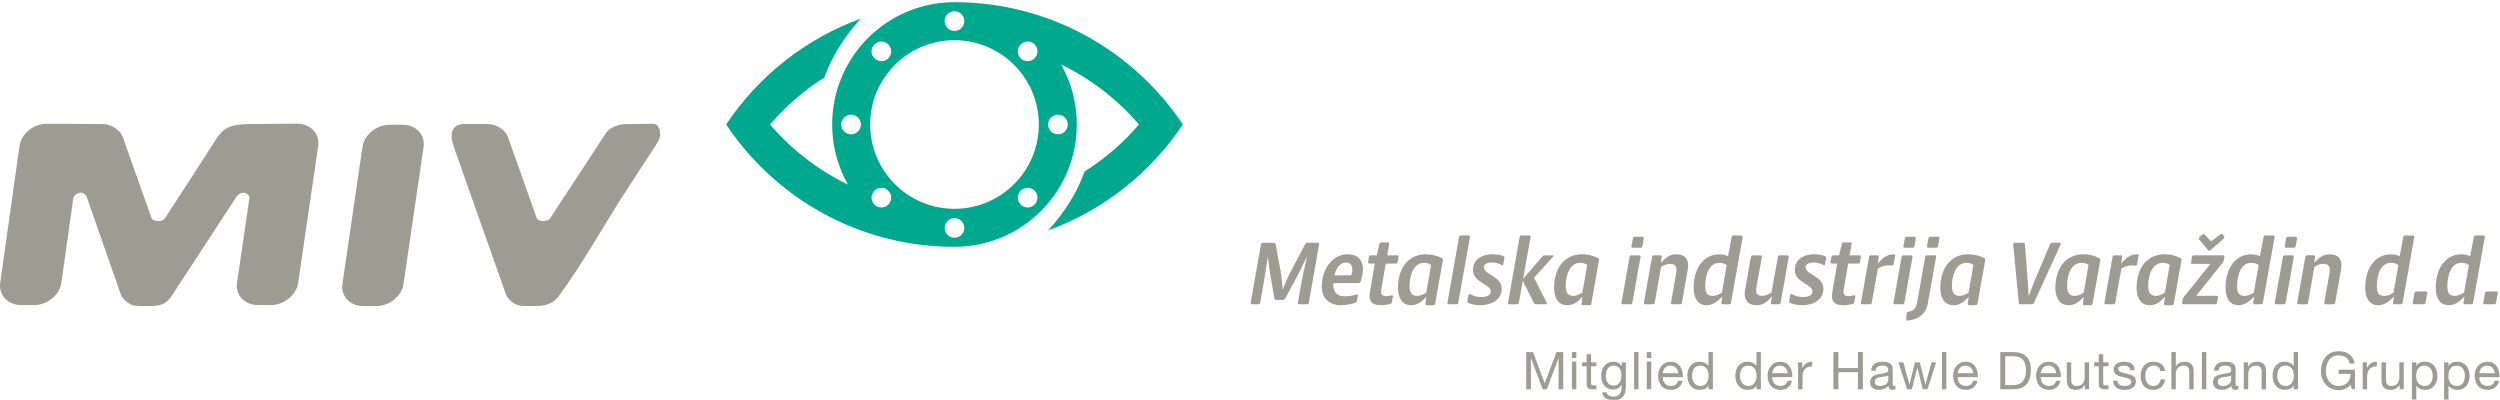 <?xml version="1.0" encoding="UTF-8"?>
<svg width="344px" height="55px" version="1.1" xmlns="http://www.w3.org/2000/svg" xmlns:xlink="http://www.w3.org/1999/xlink">
    <title>logo-miv</title>
    <g id="logo-miv" stroke="none" stroke-width="1" fill="none" fill-rule="evenodd">
        <path d="M162.756,17.131 C158.328,23.773 151.85,28.932 144.227,31.703 C146.502,29.223 148.214,26.493 149.245,23.589 L149.696,23.303 L150.516,22.75 L151.317,22.173 L152.1,21.573 L152.864,20.951 L153.608,20.307 L154.332,19.642 L155.035,18.956 L155.716,18.25 L156.376,17.523 L156.711,17.132 L156.376,16.74 L155.716,16.014 L155.035,15.307 L154.332,14.621 L153.608,13.956 L152.864,13.312 L152.1,12.69 L151.317,12.09 L150.516,11.513 L149.696,10.959 L148.858,10.429 L148.003,9.924 L147.132,9.443 L146.245,8.988 L146.008,8.875 C147.384,11.315 148.17,14.131 148.17,17.131 C148.17,26.408 140.661,33.935 131.391,33.963 L131.373,33.964 L131.329,33.964 C118.226,33.961 106.683,27.276 99.919,17.131 C104.347,10.491 110.824,5.332 118.445,2.56 C116.171,5.041 114.461,7.771 113.429,10.675 L112.98,10.959 L112.16,11.513 L111.358,12.09 L110.575,12.69 L109.811,13.312 L109.067,13.956 L108.343,14.622 L107.64,15.307 L106.959,16.014 L106.3,16.739 L105.965,17.132 L106.3,17.523 L106.959,18.25 L107.64,18.956 L108.343,19.642 L109.067,20.307 L109.811,20.951 L110.575,21.573 L111.358,22.173 L112.16,22.75 L112.98,23.303 L113.817,23.834 L114.672,24.339 L115.543,24.82 L116.43,25.275 L116.668,25.388 C115.292,22.949 114.505,20.132 114.505,17.131 C114.505,7.837 122.043,0.299 131.338,0.299 C131.356,0.299 131.373,0.3 131.391,0.3 C144.475,0.318 156,6.999 162.756,17.131 Z M131.67,5.534 L131.391,5.53 C131.373,5.53 131.356,5.529 131.338,5.529 C124.931,5.529 119.735,10.725 119.735,17.131 C119.735,23.426 124.752,28.552 131.004,28.729 L131.323,28.733 L131.354,28.733 L131.391,28.733 C137.773,28.704 142.94,23.521 142.94,17.131 C142.94,10.836 137.923,5.71 131.67,5.534 Z M131.338,1.545 C132.085,1.545 132.69,2.151 132.69,2.898 C132.69,3.645 132.085,4.251 131.338,4.251 C130.59,4.251 129.985,3.645 129.985,2.898 C129.985,2.151 130.59,1.545 131.338,1.545 Z M120.317,6.111 C120.846,5.583 121.702,5.583 122.231,6.111 C122.759,6.639 122.759,7.496 122.231,8.024 C121.703,8.552 120.846,8.552 120.317,8.024 C119.789,7.496 119.789,6.639 120.317,6.111 Z M115.753,17.132 C115.753,16.385 116.359,15.779 117.106,15.778 C117.853,15.778 118.458,16.385 118.458,17.132 C118.458,17.879 117.853,18.485 117.106,18.485 C116.359,18.485 115.753,17.879 115.753,17.132 Z M120.319,28.152 C119.79,27.624 119.79,26.767 120.319,26.239 C120.847,25.711 121.704,25.711 122.232,26.239 C122.76,26.767 122.76,27.624 122.232,28.152 C121.704,28.68 120.847,28.68 120.319,28.152 Z M131.34,32.716 C130.592,32.716 129.987,32.111 129.987,31.364 C129.987,30.617 130.592,30.011 131.339,30.011 C132.087,30.011 132.692,30.617 132.693,31.364 C132.692,32.111 132.087,32.716 131.34,32.716 Z M142.36,28.151 C141.832,28.679 140.975,28.679 140.446,28.151 C139.919,27.623 139.919,26.766 140.446,26.238 C140.975,25.709 141.832,25.71 142.36,26.238 C142.888,26.766 142.888,27.623 142.36,28.151 Z M146.924,17.13 C146.924,17.877 146.318,18.483 145.572,18.483 C144.824,18.483 144.218,17.877 144.218,17.13 C144.218,16.383 144.824,15.777 145.571,15.777 C146.318,15.777 146.924,16.383 146.924,17.13 Z M142.359,6.109 C142.887,6.638 142.887,7.494 142.359,8.023 C141.831,8.551 140.974,8.551 140.446,8.023 C139.917,7.494 139.917,6.638 140.445,6.109 C140.974,5.581 141.83,5.581 142.359,6.109 L142.359,6.109 Z" id="Fill-1" fill="#00A88E"></path>
        <path d="M53.634,17.168 L55.421,17.168 C57.243,17.168 58.532,18.542 58.285,20.223 L55.527,39.057 C55.281,40.738 53.589,42.113 51.768,42.113 L49.98,42.113 C48.159,42.113 46.87,40.738 47.116,39.057 L49.874,20.223 C50.121,18.542 51.812,17.168 53.634,17.168 Z M32.417,27.255 L23.606,40.736 C23.012,41.645 22.355,41.998 21.29,42.087 C20.387,42.108 19.432,42.145 18.532,42.058 L18.526,42.058 L18.526,42.057 C17.683,41.913 16.83,41.109 16.612,40.485 L11.992,27.255 C11.553,25.925 10.093,26.705 10.081,27.305 C9.497,31.438 9.022,34.787 8.439,38.92 C8.202,40.6 6.518,41.976 4.696,41.976 L2.909,41.976 C1.087,41.976 -0.209,40.6 0.028,38.92 L2.686,20.086 C2.914,18.469 4.48,17.136 6.22,17.036 L8.216,17.03 L14.205,17.073 C15.254,17.068 16.555,17.9 16.887,18.833 L20.845,29.992 C20.985,30.508 22.401,30.61 22.735,29.98 L29.834,19.022 C30.618,17.813 31.46,17.119 34.087,17.073 L39.132,17.03 L41.127,17.03 L41.127,17.036 C42.838,17.136 44.021,18.469 43.784,20.086 L41.026,38.92 C40.78,40.6 39.089,41.976 37.267,41.976 L35.479,41.976 C33.658,41.976 32.368,40.6 32.615,38.92 C33.22,34.787 33.708,31.438 34.313,27.305 C34.474,26.705 33.238,25.925 32.417,27.255 Z M85.486,27.279 C82.646,31.773 80.045,36.454 76.895,40.736 C76.227,41.644 75.352,41.998 74.288,42.087 C73.385,42.108 72.431,42.145 71.53,42.058 L71.524,42.058 L71.524,42.057 C70.681,41.913 69.83,41.108 69.609,40.485 L62.444,20.204 C62.23,19.55 61.899,18.427 62.425,17.704 C62.705,17.184 63.511,17.025 64.317,17.052 L67.203,17.073 C68.252,17.068 69.553,17.9 69.885,18.833 L73.842,29.992 C73.983,30.508 75.398,30.61 75.732,29.98 L83.36,18.337 C83.919,17.485 85.258,17.026 86.395,17.073 L89.869,17.03 C90.829,17.029 91.181,18.628 90.442,19.673 L85.486,27.279 L85.486,27.279 Z" id="Fill-3" fill="#9D9C93"></path>
        <path d="M173.17,41.867 C173.287,41.867 173.391,41.776 173.404,41.66 L173.911,38.765 L174.456,35.324 L174.741,37.48 L175.353,41.062 C175.379,41.179 175.469,41.27 175.586,41.27 L176.534,41.27 C176.651,41.27 176.768,41.193 176.833,41.089 L178.704,37.609 L179.847,35.286 L179.106,38.7 L178.587,41.66 C178.574,41.764 178.664,41.867 178.756,41.867 L179.86,41.867 C179.977,41.867 180.081,41.776 180.094,41.66 L181.51,33.611 C181.523,33.507 181.445,33.404 181.341,33.404 L179.886,33.404 C179.769,33.404 179.652,33.481 179.6,33.585 L177.327,37.895 C177.288,37.947 176.873,38.947 176.508,39.829 C176.378,38.804 176.301,37.791 176.288,37.739 L175.534,33.611 C175.521,33.494 175.417,33.404 175.3,33.404 L173.742,33.404 C173.625,33.404 173.521,33.494 173.508,33.611 L172.092,41.66 C172.079,41.764 172.157,41.867 172.261,41.867 L173.17,41.867 Z M186.485,41.672 C186.589,41.633 186.679,41.529 186.706,41.413 L186.836,40.66 C186.849,40.569 186.771,40.491 186.679,40.518 C186.16,40.672 185.576,40.776 185.056,40.776 C184.095,40.776 183.458,40.323 183.458,39.154 L183.458,38.959 L186.926,38.959 C187.043,38.959 187.147,38.882 187.2,38.778 C187.447,38.116 187.524,37.558 187.537,37.181 C187.537,35.571 186.679,34.987 185.394,34.987 C183.433,34.987 181.874,36.961 181.874,39.44 C181.874,41.127 183.043,41.999 184.498,41.999 C185.212,41.999 185.9,41.841 186.485,41.672 Z M185.16,36.13 C185.666,36.13 186.082,36.312 186.082,37.181 C186.082,37.376 186.043,37.622 185.913,37.882 L183.614,37.882 C183.835,36.987 184.315,36.13 185.16,36.13 Z M191.305,41.816 C191.422,41.789 191.512,41.686 191.526,41.568 L191.668,40.776 C191.694,40.686 191.604,40.608 191.512,40.622 C191.213,40.712 190.954,40.751 190.707,40.751 C190.227,40.751 189.966,40.543 190.058,39.881 C190.058,39.855 190.473,37.428 190.681,36.272 L192.071,36.272 C192.187,36.272 192.292,36.181 192.304,36.065 L192.448,35.337 C192.46,35.234 192.383,35.13 192.279,35.13 L190.876,35.13 L191.161,33.559 C191.174,33.455 191.096,33.352 190.992,33.352 L190.058,33.352 C189.954,33.352 189.837,33.442 189.811,33.559 L189.434,35.13 L188.616,35.13 C188.498,35.13 188.408,35.221 188.381,35.337 L188.239,36.065 C188.226,36.168 188.317,36.272 188.42,36.272 L189.174,36.272 C188.915,37.765 188.473,40.309 188.473,40.361 C188.303,41.712 189.096,41.999 190.006,41.999 C190.447,41.999 190.941,41.921 191.305,41.816 Z M196.266,40.842 L196.137,41.789 C196.124,41.896 196.214,41.999 196.306,41.999 L197.241,41.999 C197.358,41.999 197.461,41.909 197.475,41.789 L198.54,35.792 C198.553,35.688 198.501,35.571 198.397,35.506 C197.644,35.13 196.916,34.987 196.176,34.987 C194.097,34.987 192.356,36.544 192.356,39.648 C192.356,40.92 192.915,41.999 194.162,41.999 C195.071,41.999 195.669,41.478 196.266,40.842 Z M193.955,39.388 C193.955,37.713 194.591,36.168 195.942,36.168 C196.293,36.168 196.591,36.22 196.916,36.454 L196.254,40.245 C195.812,40.557 195.422,40.712 194.967,40.712 C194.201,40.712 193.955,40.115 193.955,39.388 Z M200.437,41.867 C200.54,41.867 200.644,41.776 200.658,41.66 L202.268,32.612 C202.281,32.508 202.19,32.404 202.099,32.404 L200.995,32.404 C200.878,32.404 200.774,32.495 200.762,32.612 L199.164,41.66 C199.151,41.764 199.228,41.867 199.333,41.867 L200.437,41.867 Z M206.634,39.712 C206.634,38.025 204.178,37.779 204.178,36.779 C204.178,36.312 204.697,36.117 205.321,36.117 C205.814,36.117 206.347,36.285 206.659,36.492 C206.737,36.544 206.828,36.492 206.841,36.402 L207.009,35.506 C207.036,35.39 206.958,35.272 206.855,35.234 C206.438,35.091 205.944,34.987 205.308,34.987 C204.255,34.987 202.684,35.48 202.684,37.167 C202.684,38.869 205.126,39.102 205.126,40.076 C205.126,40.672 204.568,40.868 203.827,40.868 C203.295,40.868 202.853,40.776 202.281,40.465 C202.19,40.413 202.086,40.465 202.074,40.569 L201.917,41.439 C201.892,41.556 201.969,41.66 202.074,41.698 C202.605,41.909 203.1,41.999 203.646,41.999 C205.035,41.999 206.634,41.413 206.634,39.712 Z M208.776,41.867 C208.88,41.867 208.984,41.776 208.997,41.66 L209.53,38.635 L211.063,41.686 C211.115,41.789 211.232,41.867 211.362,41.867 L212.726,41.867 C212.816,41.867 212.881,41.764 212.842,41.686 L211.089,38.22 L213.739,35.286 C213.791,35.221 213.739,35.13 213.66,35.13 L212.569,35.13 C212.44,35.13 212.31,35.195 212.232,35.286 L209.581,38.376 L210.608,32.612 C210.621,32.508 210.53,32.404 210.44,32.404 L209.335,32.404 C209.218,32.404 209.114,32.495 209.101,32.612 L207.504,41.66 C207.491,41.764 207.569,41.867 207.673,41.867 L208.776,41.867 Z M217.753,40.842 L217.623,41.789 C217.61,41.896 217.701,41.999 217.791,41.999 L218.727,41.999 C218.844,41.999 218.948,41.909 218.961,41.789 L220.026,35.792 C220.039,35.688 219.987,35.571 219.883,35.506 C219.129,35.13 218.402,34.987 217.662,34.987 C215.584,34.987 213.843,36.544 213.843,39.648 C213.843,40.92 214.401,41.999 215.648,41.999 C216.558,41.999 217.155,41.478 217.753,40.842 Z M215.441,39.388 C215.441,37.713 216.077,36.168 217.428,36.168 C217.779,36.168 218.078,36.22 218.402,36.454 L217.74,40.245 C217.298,40.557 216.908,40.712 216.454,40.712 C215.687,40.712 215.441,40.115 215.441,39.388 Z M224.391,41.867 C224.495,41.867 224.599,41.776 224.612,41.66 L225.742,35.337 C225.755,35.234 225.664,35.13 225.573,35.13 L224.469,35.13 C224.352,35.13 224.261,35.221 224.234,35.337 L223.118,41.66 C223.105,41.764 223.183,41.867 223.287,41.867 L224.391,41.867 Z M225.755,34.092 C225.859,34.092 225.963,34.001 225.989,33.884 L226.184,32.781 C226.196,32.677 226.119,32.573 226.015,32.573 L224.924,32.573 C224.806,32.573 224.703,32.663 224.69,32.781 L224.482,33.884 C224.469,33.988 224.547,34.092 224.651,34.092 L225.755,34.092 Z M227.469,41.867 C227.573,41.867 227.677,41.776 227.69,41.66 L228.561,36.74 C229.08,36.402 229.431,36.312 229.833,36.312 C230.444,36.312 230.678,36.597 230.678,37.129 C230.678,37.349 230.639,37.597 230.6,37.83 L229.925,41.66 C229.912,41.764 230.002,41.867 230.094,41.867 L231.198,41.867 C231.314,41.867 231.406,41.776 231.431,41.66 L232.224,37.142 C232.263,36.909 232.29,36.688 232.29,36.48 C232.29,35.571 231.743,34.987 230.639,34.987 C229.743,34.987 229.054,35.558 228.534,36.194 L228.652,35.337 C228.678,35.234 228.587,35.13 228.483,35.13 L227.561,35.13 C227.443,35.13 227.339,35.221 227.327,35.337 L226.196,41.66 C226.184,41.764 226.274,41.867 226.366,41.867 L227.469,41.867 Z M236.992,40.79 L236.861,41.66 C236.836,41.764 236.926,41.867 237.03,41.867 L237.953,41.867 C238.07,41.867 238.173,41.776 238.187,41.66 L239.797,32.612 C239.81,32.508 239.72,32.404 239.616,32.404 L238.525,32.404 C238.408,32.404 238.304,32.495 238.277,32.612 L237.784,35.247 C237.355,35.065 237.005,35 236.498,35 C234.731,35 233.042,36.519 233.042,39.622 C233.042,40.893 233.549,41.999 234.835,41.999 C235.666,41.999 236.381,41.465 236.992,40.79 Z M234.64,39.388 C234.64,37.843 235.159,36.168 236.563,36.168 C236.966,36.168 237.277,36.234 237.602,36.48 L236.94,40.245 C236.498,40.557 236.108,40.712 235.653,40.712 C234.887,40.712 234.64,40.284 234.64,39.388 Z M243.811,40.79 L243.682,41.66 C243.655,41.764 243.747,41.867 243.851,41.867 L244.785,41.867 C244.903,41.867 245.006,41.776 245.019,41.66 L246.137,35.337 C246.15,35.234 246.072,35.13 245.968,35.13 L244.877,35.13 C244.76,35.13 244.656,35.221 244.643,35.337 L243.759,40.245 C243.253,40.595 242.85,40.699 242.447,40.699 C241.824,40.699 241.655,40.44 241.655,39.933 C241.655,39.712 241.694,39.452 241.746,39.18 L242.435,35.337 C242.447,35.234 242.356,35.13 242.253,35.13 L241.161,35.13 C241.057,35.13 240.954,35.221 240.927,35.337 L240.135,39.842 C240.096,40.076 240.07,40.284 240.07,40.491 C240.07,41.413 240.668,41.999 241.746,41.999 C242.642,41.999 243.279,41.439 243.811,40.79 Z M250.903,39.712 C250.903,38.025 248.449,37.779 248.449,36.779 C248.449,36.312 248.968,36.117 249.592,36.117 C250.085,36.117 250.618,36.285 250.93,36.492 C251.008,36.544 251.099,36.492 251.112,36.402 L251.281,35.506 C251.306,35.39 251.229,35.272 251.125,35.234 C250.709,35.091 250.215,34.987 249.579,34.987 C248.527,34.987 246.955,35.48 246.955,37.167 C246.955,38.869 249.397,39.102 249.397,40.076 C249.397,40.672 248.838,40.868 248.098,40.868 C247.565,40.868 247.124,40.776 246.552,40.465 C246.461,40.413 246.357,40.465 246.345,40.569 L246.189,41.439 C246.163,41.556 246.241,41.66 246.345,41.698 C246.877,41.909 247.371,41.999 247.917,41.999 C249.307,41.999 250.903,41.413 250.903,39.712 Z M254.932,41.816 C255.048,41.789 255.139,41.686 255.152,41.568 L255.295,40.776 C255.321,40.686 255.23,40.608 255.139,40.622 C254.84,40.712 254.58,40.751 254.334,40.751 C253.853,40.751 253.593,40.543 253.685,39.881 C253.685,39.855 254.1,37.428 254.308,36.272 L255.697,36.272 C255.814,36.272 255.918,36.181 255.931,36.065 L256.075,35.337 C256.087,35.234 256.009,35.13 255.905,35.13 L254.502,35.13 L254.788,33.559 C254.801,33.455 254.723,33.352 254.619,33.352 L253.685,33.352 C253.58,33.352 253.464,33.442 253.438,33.559 L253.06,35.13 L252.242,35.13 C252.125,35.13 252.034,35.221 252.008,35.337 L251.865,36.065 C251.852,36.168 251.944,36.272 252.048,36.272 L252.801,36.272 C252.541,37.765 252.098,40.309 252.098,40.361 C251.93,41.712 252.722,41.999 253.632,41.999 C254.074,41.999 254.567,41.921 254.932,41.816 Z M257.334,41.867 C257.438,41.867 257.542,41.776 257.555,41.66 L258.399,36.948 C258.906,36.623 259.374,36.519 259.867,36.519 C259.997,36.519 260.166,36.532 260.322,36.544 C260.439,36.558 260.543,36.48 260.556,36.376 L260.777,35.156 C260.79,35.078 260.725,35.013 260.659,35 L260.479,35 C259.633,35 258.945,35.571 258.373,36.285 L258.517,35.337 C258.542,35.234 258.452,35.13 258.347,35.13 L257.425,35.13 C257.308,35.13 257.204,35.221 257.191,35.337 L256.061,41.66 C256.048,41.764 256.139,41.867 256.23,41.867 L257.334,41.867 Z M261.816,41.867 C261.92,41.867 262.024,41.776 262.037,41.66 L263.167,35.337 C263.18,35.234 263.089,35.13 262.998,35.13 L261.894,35.13 C261.777,35.13 261.686,35.221 261.66,35.337 L260.543,41.66 C260.53,41.764 260.608,41.867 260.711,41.867 L261.816,41.867 Z M263.18,34.092 C263.284,34.092 263.388,34.001 263.414,33.884 L263.609,32.781 C263.621,32.677 263.544,32.573 263.44,32.573 L262.349,32.573 C262.231,32.573 262.127,32.663 262.115,32.781 L261.906,33.884 C261.894,33.988 261.972,34.092 262.076,34.092 L263.18,34.092 Z M265.284,41.672 L266.414,35.337 C266.428,35.234 266.35,35.13 266.246,35.13 L265.141,35.13 C265.025,35.13 264.921,35.221 264.908,35.337 L263.817,41.491 C263.674,42.285 263.466,42.739 262.567,42.908 C262.45,42.934 262.359,43.025 262.346,43.141 L262.295,43.933 C262.295,44.05 262.385,44.129 262.489,44.115 C263.764,43.973 264.998,43.388 265.284,41.672 Z M266.428,34.092 C266.545,34.092 266.648,34.001 266.661,33.884 L266.869,32.781 C266.882,32.677 266.791,32.573 266.7,32.573 L265.584,32.573 C265.48,32.573 265.375,32.663 265.349,32.781 L265.155,33.884 C265.141,33.988 265.219,34.092 265.323,34.092 L266.428,34.092 Z M270.896,40.842 L270.766,41.789 C270.754,41.896 270.844,41.999 270.935,41.999 L271.871,41.999 C271.988,41.999 272.092,41.909 272.105,41.789 L273.17,35.792 C273.183,35.688 273.131,35.571 273.026,35.506 C272.274,35.13 271.546,34.987 270.805,34.987 C268.726,34.987 266.986,36.544 266.986,39.648 C266.986,40.92 267.545,41.999 268.792,41.999 C269.701,41.999 270.299,41.478 270.896,40.842 Z M268.583,39.388 C268.583,37.713 269.22,36.168 270.572,36.168 C270.922,36.168 271.221,36.22 271.546,36.454 L270.883,40.245 C270.441,40.557 270.052,40.712 269.598,40.712 C268.831,40.712 268.583,40.115 268.583,39.388 Z M279.587,41.867 C279.717,41.867 279.821,41.789 279.872,41.672 L283.562,33.598 C283.601,33.507 283.549,33.404 283.445,33.404 L282.38,33.404 C282.263,33.404 282.146,33.481 282.094,33.598 L279.898,38.778 L279.145,40.751 L279.028,38.726 L278.625,33.611 C278.625,33.494 278.522,33.404 278.417,33.404 L277.197,33.404 C277.106,33.404 277.014,33.494 277.014,33.611 L277.781,41.66 C277.794,41.776 277.885,41.867 278.002,41.867 L279.587,41.867 Z M286.731,40.842 L286.602,41.789 C286.588,41.896 286.68,41.999 286.77,41.999 L287.706,41.999 C287.822,41.999 287.927,41.909 287.939,41.789 L289.005,35.792 C289.017,35.688 288.966,35.571 288.862,35.506 C288.108,35.13 287.381,34.987 286.64,34.987 C284.562,34.987 282.821,36.544 282.821,39.648 C282.821,40.92 283.38,41.999 284.627,41.999 C285.536,41.999 286.134,41.478 286.731,40.842 Z M284.419,39.388 C284.419,37.713 285.056,36.168 286.406,36.168 C286.758,36.168 287.056,36.22 287.381,36.454 L286.719,40.245 C286.277,40.557 285.887,40.712 285.432,40.712 C284.666,40.712 284.419,40.115 284.419,39.388 Z M290.837,41.867 C290.941,41.867 291.044,41.776 291.058,41.66 L291.902,36.948 C292.408,36.623 292.876,36.519 293.37,36.519 C293.5,36.519 293.668,36.532 293.824,36.544 C293.941,36.558 294.045,36.48 294.058,36.376 L294.279,35.156 C294.292,35.078 294.227,35.013 294.162,35 L293.98,35 C293.135,35 292.447,35.571 291.876,36.285 L292.018,35.337 C292.044,35.234 291.954,35.13 291.849,35.13 L290.927,35.13 C290.811,35.13 290.706,35.221 290.693,35.337 L289.563,41.66 C289.55,41.764 289.641,41.867 289.732,41.867 L290.837,41.867 Z M297.903,40.842 L297.773,41.789 C297.761,41.896 297.852,41.999 297.942,41.999 L298.878,41.999 C298.995,41.999 299.099,41.909 299.111,41.789 L300.176,35.792 C300.19,35.688 300.138,35.571 300.034,35.506 C299.28,35.13 298.553,34.987 297.812,34.987 C295.734,34.987 293.993,36.544 293.993,39.648 C293.993,40.92 294.551,41.999 295.799,41.999 C296.708,41.999 297.306,41.478 297.903,40.842 Z M295.591,39.388 C295.591,37.713 296.228,36.168 297.579,36.168 C297.929,36.168 298.228,36.22 298.553,36.454 L297.89,40.245 C297.448,40.557 297.059,40.712 296.605,40.712 C295.838,40.712 295.591,40.115 295.591,39.388 Z M305.996,32.832 C306.074,32.754 306.087,32.624 306.035,32.534 L305.841,32.248 C305.788,32.17 305.658,32.144 305.568,32.21 L304.256,33.208 L303.346,32.248 C303.268,32.17 303.138,32.157 303.061,32.248 L302.632,32.637 C302.54,32.728 302.54,32.858 302.606,32.949 L303.84,34.442 C303.905,34.533 304.035,34.546 304.113,34.468 L305.996,32.832 Z M304.828,41.867 C304.944,41.867 305.048,41.776 305.061,41.66 L305.204,40.893 C305.217,40.803 305.139,40.699 305.035,40.699 L302.203,40.699 L305.815,36.181 C305.905,36.077 305.957,35.935 305.983,35.819 L306.074,35.337 C306.1,35.234 306.009,35.13 305.905,35.13 L301.852,35.13 C301.748,35.13 301.644,35.221 301.618,35.337 L301.489,36.104 C301.463,36.208 301.541,36.312 301.644,36.312 L304.152,36.312 L300.501,40.855 C300.411,40.945 300.358,41.089 300.332,41.205 L300.254,41.66 C300.239,41.764 300.32,41.867 300.423,41.867 L304.828,41.867 Z M310.179,40.79 L310.049,41.66 C310.023,41.764 310.114,41.867 310.218,41.867 L311.14,41.867 C311.257,41.867 311.361,41.776 311.374,41.66 L312.985,32.612 C312.998,32.508 312.907,32.404 312.803,32.404 L311.712,32.404 C311.595,32.404 311.491,32.495 311.465,32.612 L310.972,35.247 C310.542,35.065 310.192,35 309.685,35 C307.919,35 306.23,36.519 306.23,39.622 C306.23,40.893 306.736,41.999 308.023,41.999 C308.854,41.999 309.568,41.465 310.179,40.79 Z M307.828,39.388 C307.828,37.843 308.348,36.168 309.751,36.168 C310.153,36.168 310.465,36.234 310.79,36.48 L310.127,40.245 C309.685,40.557 309.296,40.712 308.841,40.712 C308.075,40.712 307.828,40.284 307.828,39.388 Z M314.283,41.867 C314.388,41.867 314.492,41.776 314.505,41.66 L315.635,35.337 C315.648,35.234 315.557,35.13 315.467,35.13 L314.362,35.13 C314.245,35.13 314.154,35.221 314.128,35.337 L313.011,41.66 C312.998,41.764 313.076,41.867 313.18,41.867 L314.283,41.867 Z M315.648,34.092 C315.752,34.092 315.856,34.001 315.882,33.884 L316.076,32.781 C316.09,32.677 316.012,32.573 315.908,32.573 L314.817,32.573 C314.7,32.573 314.596,32.663 314.583,32.781 L314.375,33.884 C314.362,33.988 314.44,34.092 314.544,34.092 L315.648,34.092 Z M317.363,41.867 C317.467,41.867 317.571,41.776 317.584,41.66 L318.454,36.74 C318.973,36.402 319.324,36.312 319.727,36.312 C320.338,36.312 320.572,36.597 320.572,37.129 C320.572,37.349 320.532,37.597 320.493,37.83 L319.818,41.66 C319.805,41.764 319.896,41.867 319.986,41.867 L321.091,41.867 C321.208,41.867 321.299,41.776 321.325,41.66 L322.118,37.142 C322.156,36.909 322.182,36.688 322.182,36.48 C322.182,35.571 321.636,34.987 320.532,34.987 C319.636,34.987 318.948,35.558 318.428,36.194 L318.545,35.337 C318.571,35.234 318.48,35.13 318.376,35.13 L317.454,35.13 C317.337,35.13 317.233,35.221 317.22,35.337 L316.09,41.66 C316.076,41.764 316.168,41.867 316.258,41.867 L317.363,41.867 Z M329.405,40.79 L329.275,41.66 C329.249,41.764 329.339,41.867 329.444,41.867 L330.366,41.867 C330.483,41.867 330.586,41.776 330.6,41.66 L332.21,32.612 C332.224,32.508 332.132,32.404 332.028,32.404 L330.937,32.404 C330.821,32.404 330.717,32.495 330.69,32.612 L330.197,35.247 C329.768,35.065 329.418,35 328.911,35 C327.145,35 325.456,36.519 325.456,39.622 C325.456,40.893 325.962,41.999 327.249,41.999 C328.08,41.999 328.794,41.465 329.405,40.79 Z M327.054,39.388 C327.054,37.843 327.573,36.168 328.976,36.168 C329.379,36.168 329.691,36.234 330.015,36.48 L329.353,40.245 C328.911,40.557 328.521,40.712 328.067,40.712 C327.301,40.712 327.054,40.284 327.054,39.388 Z M333.51,41.867 C333.626,41.867 333.731,41.776 333.743,41.66 L333.991,40.309 C334.003,40.205 333.926,40.101 333.822,40.101 L332.471,40.101 C332.353,40.101 332.263,40.193 332.237,40.309 L331.989,41.66 C331.977,41.764 332.068,41.867 332.171,41.867 L333.51,41.867 Z M339.108,40.79 L338.979,41.66 C338.953,41.764 339.044,41.867 339.147,41.867 L340.07,41.867 C340.187,41.867 340.291,41.776 340.303,41.66 L341.915,32.612 C341.928,32.508 341.836,32.404 341.732,32.404 L340.641,32.404 C340.524,32.404 340.42,32.495 340.395,32.612 L339.901,35.247 C339.472,35.065 339.121,35 338.615,35 C336.848,35 335.16,36.519 335.16,39.622 C335.16,40.893 335.666,41.999 336.953,41.999 C337.784,41.999 338.498,41.465 339.108,40.79 Z M336.757,39.388 C336.757,37.843 337.277,36.168 338.68,36.168 C339.083,36.168 339.394,36.234 339.719,36.48 L339.057,40.245 C338.615,40.557 338.225,40.712 337.77,40.712 C337.004,40.712 336.757,40.284 336.757,39.388 Z M343.214,41.867 C343.331,41.867 343.434,41.776 343.448,41.66 L343.694,40.309 C343.707,40.205 343.629,40.101 343.525,40.101 L342.174,40.101 C342.057,40.101 341.967,40.193 341.94,40.309 L341.694,41.66 C341.681,41.764 341.772,41.867 341.876,41.867 L343.214,41.867 L343.214,41.867 Z" id="Fill-5" fill="#9D9C93"></path>
        <g id="Group" transform="translate(226.405, 48.446)" fill="#9D9C93">
            <polygon id="Fill-10-Copy" points="0.195 0.81 0.805 0.81 0.805 -2.77555756e-16 0.195 -2.77555756e-16"></polygon>
            <polygon id="Fill-10-Copy-2" points="0.195 5.114 0.805 5.114 0.805 1.295 0.195 1.295"></polygon>
        </g>
        <g id="Group-Copy" transform="translate(216.1, 48.446)" fill="#9D9C93">
            <polygon id="Fill-10-Copy" points="0.195 0.81 0.805 0.81 0.805 -2.77555756e-16 0.195 -2.77555756e-16"></polygon>
            <polygon id="Fill-10-Copy-2" points="0.195 5.114 0.805 5.114 0.805 1.295 0.195 1.295"></polygon>
        </g>
        <path d="M222.035,49.772 C222.501,49.772 222.916,49.979 223.138,50.387 L223.145,50.387 L223.145,49.858 L223.718,49.858 L223.718,53.246 C223.718,54.449 223.166,55.065 221.999,55.065 C221.304,55.065 220.502,54.785 220.466,53.976 L221.075,53.976 C221.104,54.42 221.634,54.578 222.035,54.578 C222.83,54.578 223.145,54.005 223.145,53.174 L223.145,52.93 L223.131,52.93 C222.931,53.382 222.443,53.604 221.977,53.604 C220.874,53.604 220.323,52.737 220.323,51.727 C220.323,50.853 220.753,49.772 222.035,49.772 Z M333.682,49.772 C334.821,49.772 335.387,50.674 335.387,51.72 C335.387,52.766 334.829,53.646 333.696,53.646 C333.317,53.646 332.773,53.504 332.5,53.067 L332.486,53.067 L332.486,54.979 L331.877,54.979 L331.877,49.858 L332.486,49.858 L332.486,50.359 L332.5,50.359 C332.701,49.951 333.174,49.772 333.682,49.772 Z M338.111,49.772 C339.25,49.772 339.816,50.674 339.816,51.72 C339.816,52.766 339.258,53.646 338.125,53.646 C337.746,53.646 337.202,53.504 336.929,53.067 L336.915,53.067 L336.915,54.979 L336.306,54.979 L336.306,49.858 L336.915,49.858 L336.915,50.359 L336.929,50.359 C337.13,49.951 337.603,49.772 338.111,49.772 Z M321.793,48.325 C322.91,48.325 323.798,48.826 323.991,50.023 L323.311,50.023 C323.175,49.249 322.552,48.898 321.793,48.898 C320.554,48.898 320.038,49.972 320.038,51.068 C320.038,52.136 320.654,53.11 321.793,53.11 C322.845,53.11 323.476,52.371 323.433,51.441 L321.8,51.441 L321.8,50.868 L324.041,50.868 L324.041,53.561 L323.612,53.561 L323.433,52.923 C323.039,53.46 322.394,53.683 321.793,53.683 C320.267,53.683 319.357,52.437 319.357,51.104 C319.357,49.614 320.174,48.325 321.793,48.325 Z M328.301,49.858 L328.301,52.365 C328.301,52.816 328.588,53.11 329.053,53.11 C329.79,53.11 330.149,52.616 330.149,51.949 L330.149,49.858 L330.757,49.858 L330.757,53.561 L330.185,53.561 L330.185,52.973 L330.17,52.973 C329.912,53.432 329.497,53.646 328.967,53.646 C327.993,53.646 327.692,53.087 327.692,52.293 L327.692,49.858 L328.301,49.858 Z M342.254,49.772 C343.565,49.772 343.966,50.997 343.93,51.892 L341.158,51.892 C341.136,52.537 341.502,53.11 342.311,53.11 C342.812,53.11 343.163,52.866 343.271,52.386 L343.872,52.386 C343.708,53.203 343.12,53.646 342.29,53.646 C341.108,53.646 340.549,52.83 340.513,51.698 C340.513,50.588 341.244,49.772 342.254,49.772 Z M259.042,49.772 C259.709,49.772 260.433,49.922 260.433,50.789 L260.433,52.694 C260.433,52.981 260.433,53.11 260.625,53.11 C260.676,53.11 260.733,53.102 260.812,53.074 L260.812,53.546 C260.705,53.611 260.568,53.646 260.375,53.646 C260.06,53.646 259.859,53.475 259.859,53.074 C259.522,53.467 259.071,53.646 258.555,53.646 C257.882,53.646 257.331,53.346 257.331,52.608 C257.331,51.77 257.954,51.591 258.584,51.469 C259.258,51.341 259.831,51.383 259.831,50.924 C259.831,50.395 259.393,50.309 259.007,50.309 C258.492,50.309 258.112,50.466 258.083,51.011 L257.474,51.011 C257.51,50.094 258.219,49.772 259.042,49.772 Z M229.896,49.772 C231.207,49.772 231.608,50.997 231.572,51.892 L228.8,51.892 C228.779,52.537 229.144,53.11 229.953,53.11 C230.454,53.11 230.806,52.866 230.913,52.386 L231.515,52.386 C231.35,53.203 230.763,53.646 229.932,53.646 C228.75,53.646 228.192,52.83 228.156,51.698 C228.156,50.588 228.886,49.772 229.896,49.772 Z M296.302,49.772 C297.14,49.772 297.813,50.166 297.899,51.047 L297.269,51.047 C297.175,50.581 296.853,50.309 296.352,50.309 C295.471,50.309 295.198,51.004 295.198,51.756 C295.198,52.437 295.507,53.11 296.28,53.11 C296.867,53.11 297.218,52.766 297.297,52.207 L297.92,52.207 C297.785,53.11 297.218,53.646 296.287,53.646 C295.156,53.646 294.554,52.859 294.554,51.756 C294.554,50.646 295.127,49.772 296.302,49.772 Z M292.217,49.772 C293.033,49.772 293.685,50.029 293.735,50.932 L293.127,50.932 C293.083,50.459 292.668,50.309 292.267,50.309 C291.902,50.309 291.479,50.409 291.479,50.782 C291.479,51.156 291.953,51.262 292.444,51.371 L292.69,51.426 L292.69,51.426 C293.299,51.563 293.9,51.763 293.9,52.48 C293.9,53.36 293.077,53.646 292.324,53.646 C291.493,53.646 290.792,53.31 290.756,52.393 L291.365,52.393 C291.386,52.938 291.859,53.11 292.361,53.11 C292.74,53.11 293.256,53.024 293.256,52.558 C293.256,52.085 292.654,52.007 292.045,51.87 C291.443,51.734 290.835,51.533 290.835,50.825 C290.835,50.079 291.572,49.772 292.217,49.772 Z M306.227,49.772 C306.893,49.772 307.617,49.922 307.617,50.789 L307.617,52.694 C307.617,52.981 307.617,53.11 307.811,53.11 C307.86,53.11 307.918,53.102 307.997,53.074 L307.997,53.546 C307.889,53.611 307.753,53.646 307.56,53.646 C307.244,53.646 307.043,53.475 307.043,53.074 C306.707,53.467 306.256,53.646 305.74,53.646 C305.067,53.646 304.515,53.346 304.515,52.608 C304.515,51.77 305.139,51.591 305.769,51.469 C306.443,51.341 307.015,51.383 307.015,50.924 C307.015,50.395 306.578,50.309 306.192,50.309 C305.676,50.309 305.296,50.466 305.268,51.011 L304.659,51.011 C304.694,50.094 305.403,49.772 306.227,49.772 Z M281.903,49.772 C283.214,49.772 283.616,50.997 283.579,51.892 L280.807,51.892 C280.786,52.537 281.151,53.11 281.961,53.11 C282.462,53.11 282.813,52.866 282.92,52.386 L283.522,52.386 C283.358,53.203 282.77,53.646 281.939,53.646 C280.757,53.646 280.199,52.83 280.163,51.698 C280.163,50.588 280.893,49.772 281.903,49.772 Z M316.217,48.446 L316.217,53.561 L315.608,53.561 L315.608,53.059 L315.593,53.059 C315.393,53.467 314.92,53.646 314.411,53.646 C313.272,53.646 312.707,52.744 312.707,51.698 C312.707,50.653 313.265,49.772 314.398,49.772 C314.777,49.772 315.321,49.915 315.593,50.352 L315.608,50.352 L315.608,48.446 L316.217,48.446 Z M235.693,48.446 L235.693,53.561 L235.083,53.561 L235.083,53.059 L235.069,53.059 C234.869,53.467 234.396,53.646 233.887,53.646 C232.748,53.646 232.183,52.744 232.183,51.698 C232.183,50.653 232.741,49.772 233.873,49.772 C234.253,49.772 234.797,49.915 235.069,50.352 L235.083,50.352 L235.083,48.446 L235.693,48.446 Z M242.294,48.446 L242.294,53.561 L241.685,53.561 L241.685,53.059 L241.67,53.059 C241.47,53.467 240.997,53.646 240.488,53.646 C239.349,53.646 238.784,52.744 238.784,51.698 C238.784,50.653 239.342,49.772 240.474,49.772 C240.853,49.772 241.398,49.915 241.67,50.352 L241.685,50.352 L241.685,48.446 L242.294,48.446 Z M244.953,49.772 C246.264,49.772 246.665,50.997 246.629,51.892 L243.857,51.892 C243.836,52.537 244.201,53.11 245.01,53.11 C245.512,53.11 245.863,52.866 245.97,52.386 L246.572,52.386 C246.407,53.203 245.82,53.646 244.989,53.646 C243.807,53.646 243.249,52.83 243.213,51.698 C243.213,50.588 243.943,49.772 244.953,49.772 Z M270.48,49.772 C271.791,49.772 272.192,50.997 272.155,51.892 L269.384,51.892 C269.363,52.537 269.728,53.11 270.537,53.11 C271.038,53.11 271.389,52.866 271.497,52.386 L272.099,52.386 C271.934,53.203 271.346,53.646 270.515,53.646 C269.334,53.646 268.775,52.83 268.739,51.698 C268.739,50.588 269.47,49.772 270.48,49.772 Z M285,49.858 L285,52.365 C285,52.816 285.287,53.11 285.752,53.11 C286.489,53.11 286.848,52.616 286.848,51.949 L286.848,49.858 L287.457,49.858 L287.457,53.561 L286.884,53.561 L286.884,52.973 L286.869,52.973 C286.612,53.432 286.196,53.646 285.666,53.646 C284.692,53.646 284.391,53.087 284.391,52.293 L284.391,49.858 L285,49.858 Z M327.053,49.772 L327.053,50.417 C326.071,50.417 325.713,50.974 325.713,51.913 L325.713,53.561 L325.105,53.561 L325.105,49.858 L325.678,49.858 L325.678,50.638 L325.692,50.638 C325.985,50.044 326.394,49.75 327.053,49.772 Z M252.959,48.446 L252.959,50.646 L255.652,50.646 L255.652,48.446 L256.332,48.446 L256.332,53.561 L255.652,53.561 L255.652,51.219 L252.959,51.219 L252.959,53.561 L252.278,53.561 L252.278,48.446 L252.959,48.446 Z M261.895,49.858 L262.733,52.888 L262.748,52.888 L263.493,49.858 L264.159,49.858 L264.932,52.888 L264.946,52.888 L265.778,49.858 L266.407,49.858 L265.226,53.561 L264.581,53.561 L263.829,50.617 L263.815,50.617 L263.07,53.561 L262.411,53.561 L261.222,49.858 L261.895,49.858 Z M218.931,48.747 L218.931,49.858 L219.669,49.858 L219.669,50.395 L218.931,50.395 L218.931,52.694 C218.931,52.973 219.01,53.024 219.39,53.024 L219.669,53.024 L219.669,53.561 L219.203,53.561 C218.573,53.561 218.322,53.432 218.322,52.751 L218.322,50.395 L217.692,50.395 L217.692,49.858 L218.322,49.858 L218.322,48.747 L218.931,48.747 Z M276.994,48.446 C278.57,48.446 279.45,49.234 279.45,50.882 C279.45,52.594 278.699,53.561 276.994,53.561 L275.239,53.561 L275.239,48.446 L276.994,48.446 Z M310.534,49.772 C311.509,49.772 311.809,50.33 311.809,51.125 L311.809,53.561 L311.2,53.561 L311.2,51.054 C311.2,50.602 310.914,50.309 310.449,50.309 C309.711,50.309 309.353,50.803 309.353,51.469 L309.353,53.561 L308.744,53.561 L308.744,49.858 L309.316,49.858 L309.316,50.445 L309.331,50.445 C309.589,49.987 310.004,49.772 310.534,49.772 Z M210.94,48.446 L212.552,52.744 L214.171,48.446 L215.102,48.446 L215.102,53.561 L214.457,53.561 L214.457,49.306 L214.443,49.306 L212.846,53.561 L212.265,53.561 L210.668,49.306 L210.654,49.306 L210.654,53.561 L210.01,53.561 L210.01,48.446 L210.94,48.446 Z M289.4,48.747 L289.4,49.858 L290.138,49.858 L290.138,50.395 L289.4,50.395 L289.4,52.694 C289.4,52.973 289.478,53.024 289.858,53.024 L290.138,53.024 L290.138,53.561 L289.673,53.561 C289.042,53.561 288.791,53.432 288.791,52.751 L288.791,50.395 L288.161,50.395 L288.161,49.858 L288.791,49.858 L288.791,48.747 L289.4,48.747 Z M299.391,48.446 L299.391,50.402 L299.405,50.402 C299.606,49.958 300.129,49.772 300.572,49.772 C301.547,49.772 301.848,50.33 301.848,51.125 L301.848,53.561 L301.239,53.561 L301.239,51.054 C301.239,50.602 300.952,50.309 300.487,50.309 C299.749,50.309 299.391,50.803 299.391,51.469 L299.391,53.561 L298.782,53.561 L298.782,48.446 L299.391,48.446 Z M249.367,49.772 L249.367,50.417 C248.386,50.417 248.028,50.974 248.028,51.913 L248.028,53.561 L247.419,53.561 L247.419,49.858 L247.992,49.858 L247.992,50.638 L248.006,50.638 C248.3,50.044 248.708,49.75 249.367,49.772 Z M225.46,48.446 L225.46,53.56 L224.851,53.56 L224.851,48.446 L225.46,48.446 Z M303.59,48.446 L303.59,53.56 L302.982,53.56 L302.982,48.446 L303.59,48.446 Z M267.814,48.446 L267.814,53.56 L267.205,53.56 L267.205,48.446 L267.814,48.446 Z M240.538,50.309 C239.707,50.309 239.428,51.018 239.428,51.742 C239.428,52.437 239.787,53.11 240.574,53.11 C241.391,53.11 241.706,52.408 241.706,51.713 C241.706,50.982 241.376,50.309 240.538,50.309 Z M314.461,50.309 C313.631,50.309 313.351,51.018 313.351,51.742 C313.351,52.437 313.71,53.11 314.497,53.11 C315.314,53.11 315.629,52.408 315.629,51.713 C315.629,50.982 315.3,50.309 314.461,50.309 Z M338.025,50.309 C337.208,50.309 336.894,51.011 336.894,51.706 C336.894,52.437 337.223,53.11 338.061,53.11 C338.892,53.11 339.171,52.4 339.171,51.677 C339.171,50.982 338.813,50.309 338.025,50.309 Z M333.596,50.309 C332.779,50.309 332.465,51.011 332.465,51.706 C332.465,52.437 332.794,53.11 333.632,53.11 C334.463,53.11 334.742,52.4 334.742,51.677 C334.742,50.982 334.384,50.309 333.596,50.309 Z M307.008,51.648 C306.772,51.82 306.314,51.827 305.905,51.899 C305.504,51.971 305.16,52.114 305.16,52.566 C305.16,52.966 305.504,53.11 305.876,53.11 C306.678,53.11 307.008,52.608 307.008,52.271 L307.008,51.648 Z M233.937,50.309 C233.107,50.309 232.827,51.018 232.827,51.742 C232.827,52.437 233.186,53.11 233.973,53.11 C234.79,53.11 235.105,52.408 235.105,51.713 C235.105,50.982 234.776,50.309 233.937,50.309 Z M259.823,51.648 C259.587,51.82 259.129,51.827 258.72,51.899 C258.319,51.971 257.975,52.114 257.975,52.566 C257.975,52.966 258.319,53.11 258.692,53.11 C259.494,53.11 259.823,52.608 259.823,52.271 L259.823,51.648 Z M222.063,50.309 C221.283,50.309 220.968,50.946 220.968,51.655 C220.968,52.321 221.211,53.067 222.013,53.067 C222.815,53.067 223.116,52.329 223.116,51.634 C223.116,50.982 222.83,50.309 222.063,50.309 Z M277.066,49.02 L275.92,49.02 L275.92,52.988 L277.051,52.988 C277.517,52.988 278.771,52.859 278.771,50.974 C278.771,49.757 278.319,49.02 277.066,49.02 Z M342.218,50.309 C341.581,50.309 341.201,50.789 341.158,51.354 L343.285,51.354 C343.257,50.774 342.82,50.309 342.218,50.309 Z M229.86,50.309 C229.223,50.309 228.843,50.789 228.8,51.354 L230.927,51.354 C230.899,50.774 230.462,50.309 229.86,50.309 Z M281.867,50.309 C281.23,50.309 280.85,50.789 280.807,51.354 L282.935,51.354 C282.906,50.774 282.469,50.309 281.867,50.309 Z M244.917,50.309 C244.28,50.309 243.9,50.789 243.857,51.354 L245.985,51.354 C245.956,50.774 245.519,50.309 244.917,50.309 Z M270.444,50.309 C269.807,50.309 269.427,50.789 269.384,51.354 L271.511,51.354 C271.483,50.774 271.046,50.309 270.444,50.309 Z" id="Combined-Shape" fill="#9D9C93"></path>
    </g>
</svg>